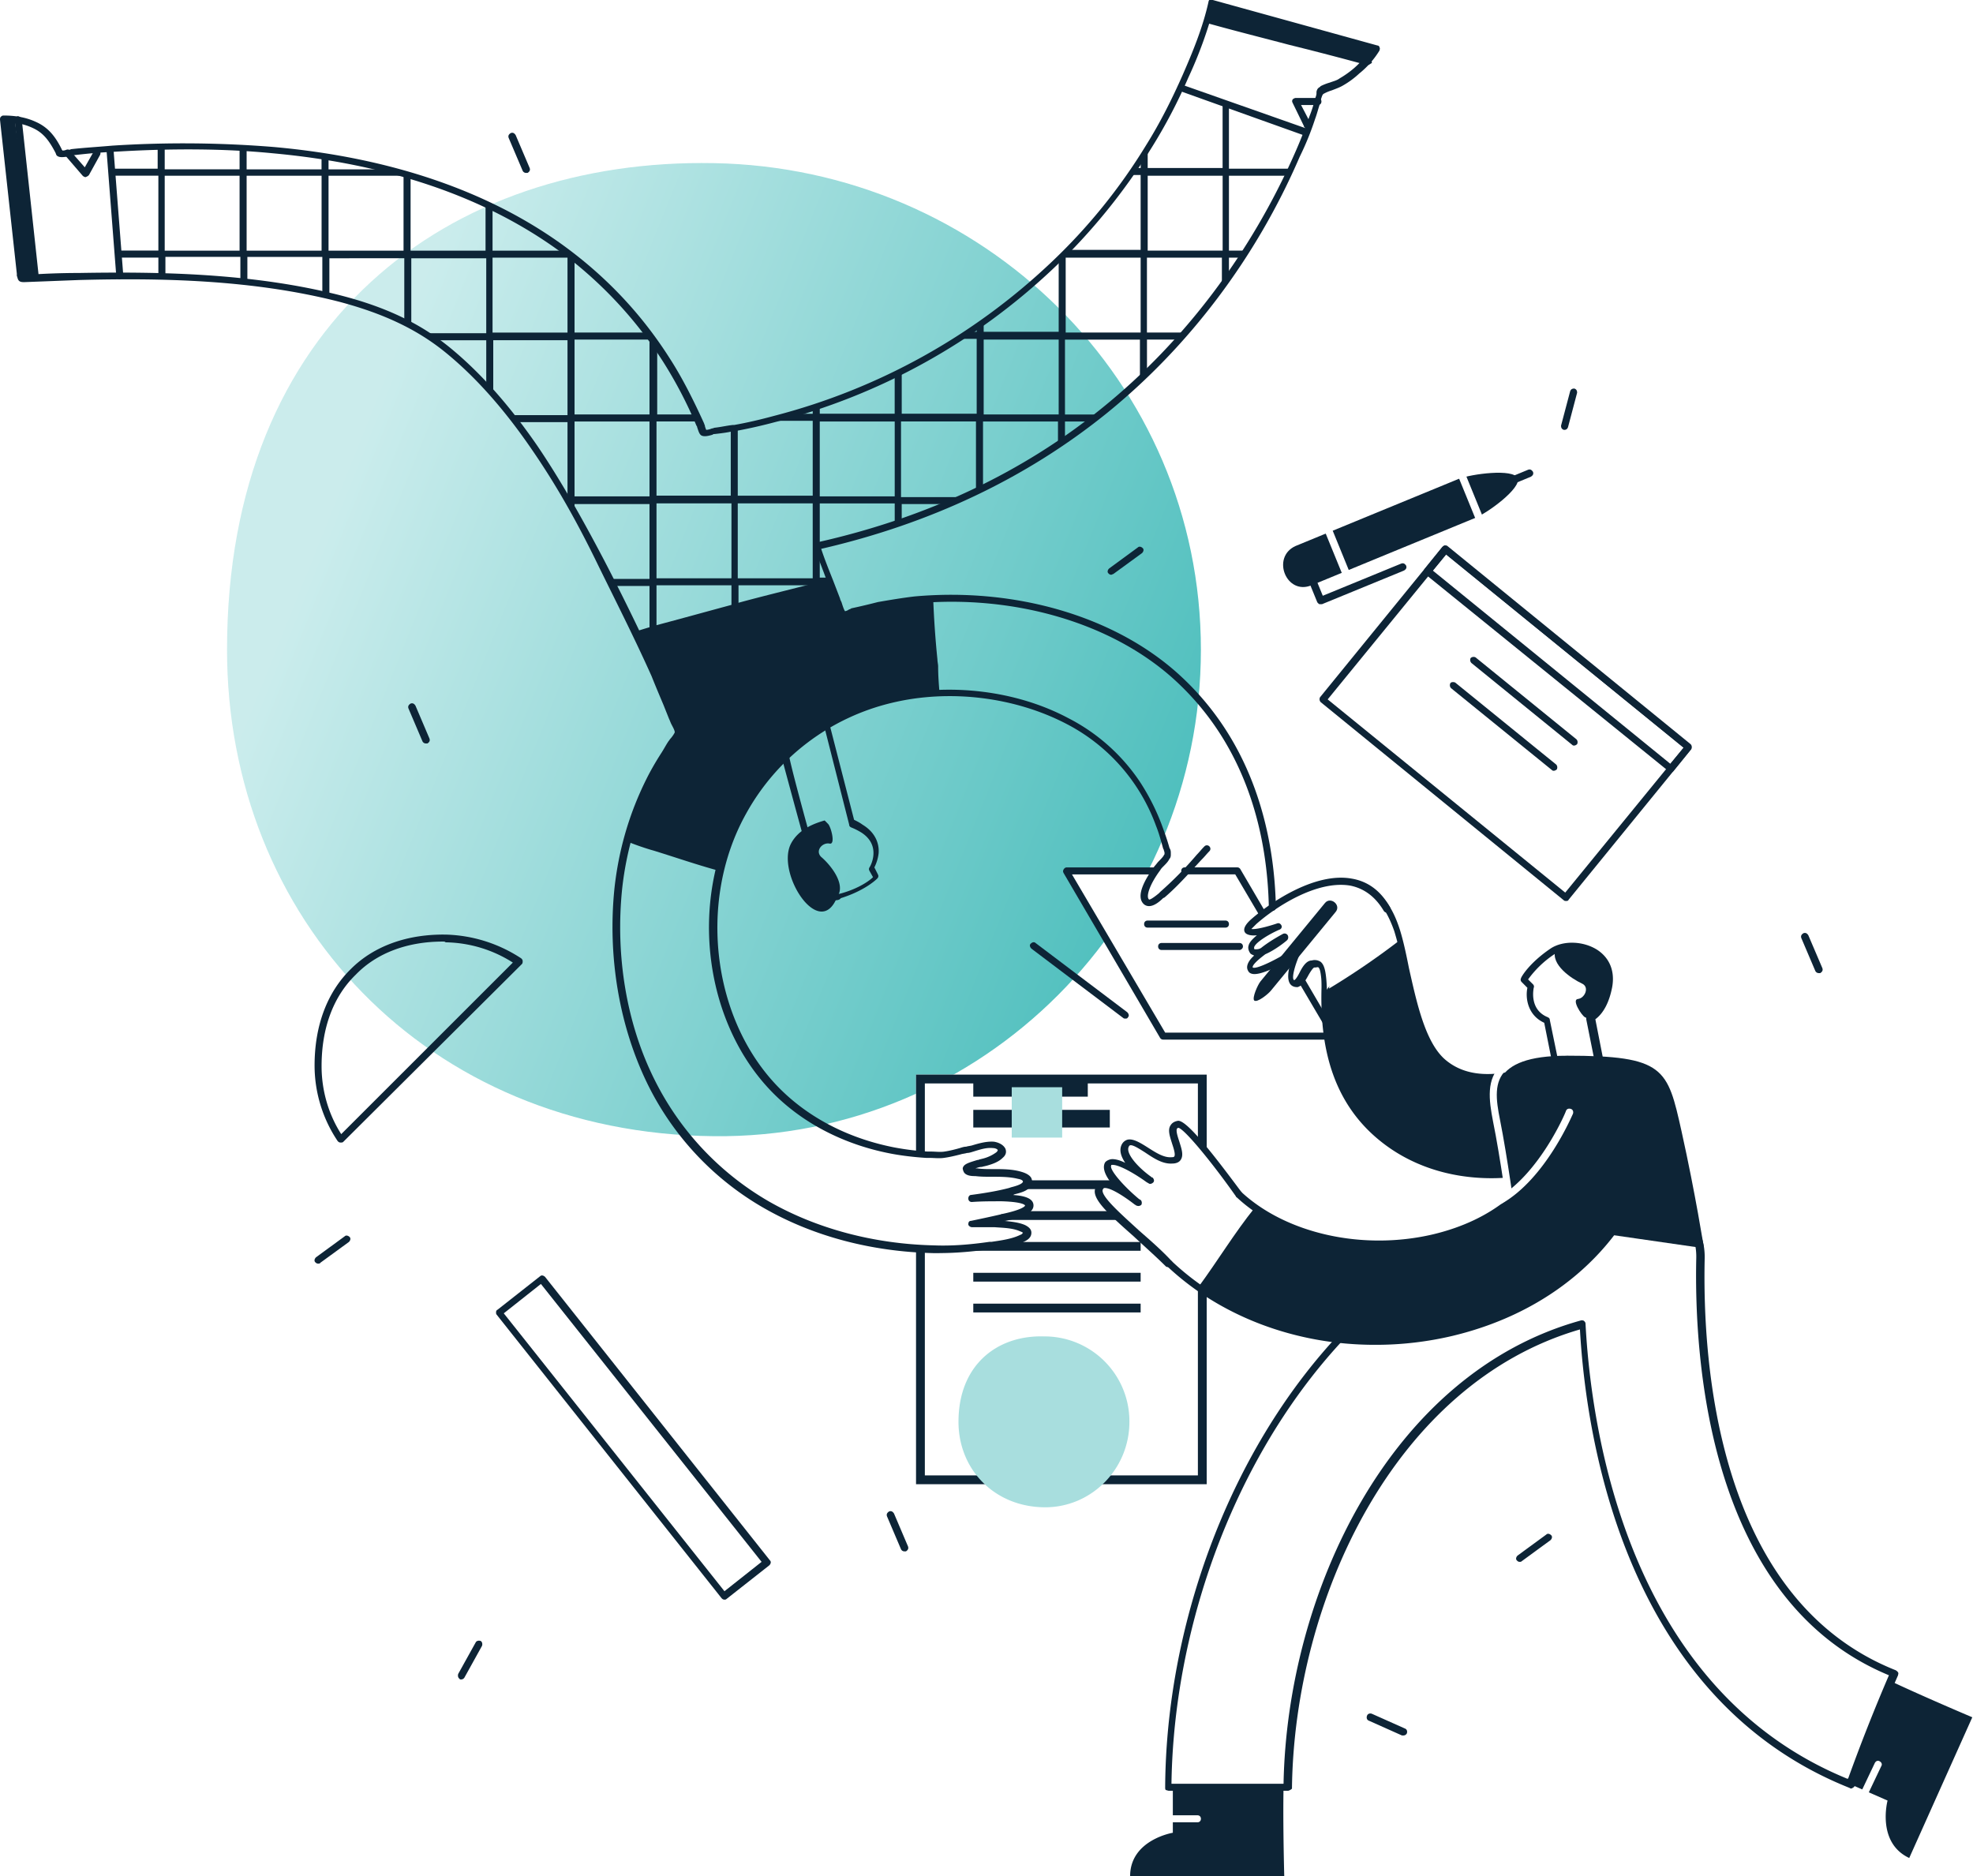 <svg xmlns="http://www.w3.org/2000/svg" width="448" height="426" fill="none"><g clip-path="url(#clip0)"><path fill="url(#paint0_linear)" d="M272.68 147.51c0 61.04-49.47 111.11-110.57 110.47-65.38-.63-110.56-49.43-110.56-110.47 0-74.23 50.27-111.59 110.56-110.47 60.93 1.1 110.57 49.43 110.57 110.47z" opacity=".75"/><g filter="url(#filter0_d)"><path fill="#fff" d="M274 229h-66v93h66v-93z"/><path stroke="#0D2436" stroke-width="2" d="M209 321v-91h64v91h-64z"/></g><path fill="#0D2436" d="M221 245h26v4h-26zm0 7h31v4h-31zm0 16h38v2h-38zm0 7h38v2h-38zm0 7h38v2h-38zm0 7h38v2h-38zm0 7h38v2h-38zm34.5-64.72c-.16 0-.32 0-.48-.16l-20.84-15.74c-.32-.31-.47-.79-.16-1.1.32-.33.8-.49 1.12-.17l20.84 15.74c.32.32.47.8.16 1.11-.16.32-.32.32-.64.32z"/><path fill="#A8DEDE" d="M241.18 246.86h-11.45v11.44h11.45v-11.44z"/><path fill="#fff" d="M269.02 197.74h11.94l22.1 37.51H264.1l-22.11-37.51h20.04"/><path fill="#0D2436" d="M303.07 236.05h-38.98c-.32 0-.48-.16-.63-.32l-21.96-37.51c-.16-.32-.16-.48 0-.8.16-.31.48-.47.64-.47h19.88c.48 0 .8.31.8.79 0 .48-.32.8-.8.8h-18.61l21.16 35.92h37.07l-21.16-35.93h-11.46c-.47 0-.8-.31-.8-.79 0-.48.32-.8.8-.8h11.94c.31 0 .47.16.63.32l21.96 37.52c.15.31.15.47 0 .8 0 .31-.16.47-.48.47z"/><path fill="#0D2436" d="M278.25 210.62h-17.66c-.48 0-.8-.32-.8-.8 0-.48.32-.8.8-.8h17.66c.48 0 .8.32.8.8 0 .48-.32.8-.8.8zm3.18 5.08h-17.66c-.47 0-.8-.32-.8-.8 0-.47.32-.79.8-.79h17.66c.48 0 .8.32.8.8 0 .47-.48.8-.8.8zm74.14-11.13c-.16 0-.32 0-.48-.15l-55.2-44.99a.98.98 0 01-.16-1.11l27.84-34.18c.16-.16.32-.31.48-.31.15 0 .47 0 .63.16l55.2 44.98c.32.32.32.8.17 1.11l-27.85 34.18c-.15.31-.31.31-.63.31zm-54.1-45.77l53.94 43.87 26.88-32.9-53.93-43.88-26.88 32.9z"/><path fill="#0D2436" d="M379.43 175.33c-.16 0-.32 0-.48-.16l-55.36-44.83a.98.98 0 01-.16-1.1l3.98-4.94c.16-.16.32-.31.48-.31.16 0 .47 0 .63.15l55.2 44.99c.17.16.32.32.32.47 0 .16 0 .48-.15.64l-3.98 4.93c-.16.16-.32.16-.48.16zm-54.09-45.78l53.93 43.87 3.03-3.66-53.94-43.87-3.02 3.66zm27.52 45.46c-.16 0-.31 0-.47-.16l-22.91-18.6a.98.98 0 01-.16-1.11c.16-.32.8-.32 1.11-.16l22.91 18.6c.32.32.32.8.16 1.11a1.2 1.2 0 01-.64.32zm4.62-5.72c-.16 0-.32 0-.48-.16l-22.9-18.6a.98.98 0 01-.17-1.11.98.98 0 011.12-.16l22.9 18.6c.32.31.32.8.16 1.1a1.2 1.2 0 01-.63.33zM256.61 426h35s-.47-16.69 0-24.8c.48-8.1-25.3 4.77-25.3 4.77v10.17s-9.7 1.6-9.7 9.86zm176.91-4.13l14.32-31.95s-15.43-6.52-22.59-10.18c-7.32-3.65-6.05 24.96-6.05 24.96l9.4 4.13s-2.56 9.54 4.92 13.04z"/><path fill="#fff" d="M430.18 379.9c-36.11-14.3-44.86-58.81-43.9-94.1.31-10.8-10.19-14.94-18.14-12.24a16.69 16.69 0 00-8.44-.63c-59.81 10.01-94.02 76.61-94.34 133.04h27.05c.63-42.92 23.38-93.15 66.98-105.23 2.22 42.92 19.09 87.75 60.77 104.44 3.18-8.59 6.36-17.01 10.02-25.28z"/><path fill="#0D2436" d="M292.4 406.6h-27.04c-.16 0-.47-.15-.63-.15-.16-.16-.16-.32-.16-.64.32-58.02 35.95-123.98 94.98-133.68 3.02-.48 5.88-.32 8.59.64a15.22 15.22 0 0113.84 2.06c3.34 2.55 5.25 6.36 5.09 11.13-.48 22.73 2.54 77.1 43.43 93.3.16.17.32.17.48.48.16.16 0 .48 0 .64-3.5 7.95-6.53 16.05-9.55 24.16l-.32.95c0 .16-.16.32-.47.48a.48.48 0 01-.64 0c-50.75-20.19-59.82-78.68-61.25-104.11-42.16 12.24-64.9 61.51-65.39 104.27-.16.16-.63.48-.95.48zm-26.4-1.58h25.45c.8-43.4 24.19-93.3 67.62-105.23.16 0 .48 0 .63.16.16.16.32.32.32.63 1.28 24.32 9.7 82.98 59.5 103.32l.16-.15a418.64 418.64 0 019.23-23.37c-41.05-17-44.23-71.69-43.75-94.58.16-5.24-2.39-8.26-4.46-9.7-3.34-2.54-8.27-3.17-12.56-1.74h-.48a17.14 17.14 0 00-8.12-.64c-57.75 9.7-92.75 74.23-93.54 131.3z"/><path fill="#fff" d="M271.89 413.76h-5.57c-.48 0-.8-.32-.8-.8 0-.47.32-.79.8-.79h5.57c.47 0 .8.32.8.8 0 .47-.33.8-.8.8zm151.61-6.36h-.32c-.32-.16-.63-.63-.32-1.11l2.87-6.04c.16-.32.63-.64 1.11-.32.32.16.64.64.32 1.11l-2.87 6.04c-.31.16-.47.32-.79.32z"/><path fill="#0D2436" d="M353.18 215.7c-1.11 3.34 3.66 6.52 6.05 7.63 1.75.8.63 3.34-.96 3.5-1.43.16.8 3.66 1.6 4.13.31.16.63.32.95.48 2.07-1.27 3.5-3.5 4.13-7.31 1.6-7.47-6.84-10.81-11.77-8.43z"/><path fill="#0D2436" d="M354.77 249.56c-.31 0-.63-.32-.8-.64l-3.33-16.69c-3.82-1.74-4.3-5.72-3.82-7.94l-1.27-1.28c-.32-.31-.32-.63-.16-.95 0-.16 1.75-3.34 6.68-6.68 2.86-1.9 7.48-1.74 10.66.32 2.86 1.91 3.97 4.93 3.34 8.43-.64 3.34-1.91 5.88-3.82 7.3l3.02 15.43c0 .16 0 .47-.16.63-.16.16-.31.32-.47.32l-9.87 1.75c.16 0 0 0 0 0zm-7.8-27.18l1.12 1.11c.16.16.32.48.16.8 0 .16-1.11 4.92 3.18 6.67.32.16.48.32.48.64l3.34 16.21 7.95-1.27-3.02-15.1c0-.32 0-.64.32-.8 1.75-1.27 3.02-3.33 3.66-6.67.8-3.82-1.43-5.88-2.7-6.84-2.71-1.75-6.53-1.9-8.75-.31a23.09 23.09 0 00-5.73 5.56z"/><path fill="#fff" d="M350.8 241.77c-7.32 2.7-16.55 4.77-23.07-.8-6.53-5.72-7.8-21.13-10.5-29.72-4.78-15.26-14.48-8.1-15.75 6.04-1.43 15.1-.32 30.68 12.4 41.01 12.26 9.86 28.64 10.5 42.8 5.09 13.2-5.25 7.48-26.7-5.88-21.62z"/><path fill="#0D2436" d="M338.7 267.52c-9.54 0-18.45-2.86-25.45-8.58-13.68-11.13-14-28.14-12.73-41.65.8-8.42 4.62-14.78 8.91-15.26 2.07-.16 5.73.64 8.43 9.06.8 2.55 1.44 5.57 2.07 8.75 1.75 7.78 3.66 16.69 8.12 20.66 4.93 4.3 12.25 4.45 22.27.63 6.84-2.54 11.77 1.28 13.52 6.2 2.39 6.04.32 14-7.16 16.85-5.88 2.07-11.93 3.34-17.98 3.34zm-28.63-64.06h-.32c-3.02.32-6.68 5.25-7.48 13.83-1.27 13.2-.95 29.73 12.1 40.22 10.97 8.9 26.72 10.8 42.15 4.93 6.69-2.55 8.12-9.54 6.2-14.79-1.43-3.81-5.4-7.63-11.6-5.24-10.67 3.97-18.46 3.65-23.87-.96-4.93-4.13-6.84-13.35-8.6-21.46a76 76 0 00-2.06-8.58c-1.75-4.93-3.98-7.95-6.52-7.95z"/><path fill="#0D2436" d="M350.8 241.77c-7.32 2.7-16.55 4.77-23.07-.8-6.05-5.24-7.48-18.75-9.87-27.5A174.5 174.5 0 01301 224.93c-.32 12.56 2.23 24.8 12.89 33.38 12.25 9.86 28.63 10.5 42.8 5.09 13.2-5.25 7.47-26.7-5.9-21.62z"/><path fill="#0D2436" d="M355.73 239.7c22.27 0 22.9 2.87 26.09 17.17 3.18 14.3 5.09 26.55 5.09 26.55l-42.96-6.2s-1.9-13.83-3.5-21.78c-1.59-7.95-2.22-15.73 15.28-15.73z"/><path fill="#fff" d="M342.52 276.42c0-.16-1.9-13.99-3.5-21.77-.95-4.93-1.59-9.7 1.91-12.88l1.12 1.11c-2.87 2.7-2.4 6.68-1.44 11.45 1.6 7.95 3.5 21.78 3.5 21.93l-1.59.16z"/><path fill="#fff" d="M352.55 259.1c-9.7 26.86-52.35 29.88-71.44 12.08-10.34-9.86-26.25 5.88-15.75 15.73 31.82 30.05 93.23 20.99 108.66-21.77 4.78-13.51-16.7-19.4-21.47-6.04z"/><path fill="#0D2436" d="M312.14 305.35c-17.82 0-35-6.36-47.25-17.96-5.57-5.24-3.98-12.08-.16-16.05 4.13-4.45 11.45-6.04 17.02-.8 10.18 9.54 27.68 13.51 43.75 9.7 13.2-3.18 22.43-10.65 26.25-21.3 1.6-4.3 4.93-7.16 9.23-7.95 4.61-.8 9.38.8 12.25 3.97 2.38 2.86 2.86 6.52 1.59 10.34-6.84 18.91-23.07 32.74-44.87 37.99a75.76 75.76 0 01-17.81 2.06zM273.8 268.8a11 11 0 00-7.96 3.66c-3.34 3.66-4.77 9.22.16 13.83 15.9 15.1 40.25 20.98 63.64 15.42 21.16-5.09 37.06-18.44 43.75-36.88 1.59-4.3.16-7.15-1.28-8.74-2.38-2.86-6.68-4.3-10.66-3.5-2.22.48-6.2 1.9-7.95 6.84-3.98 10.96-14 19.07-27.52 22.4-16.55 3.98-34.69-.15-45.19-10a10.5 10.5 0 00-7-3.03z"/><path fill="#0D2436" d="M352.55 259.1c-9.07 25.27-47.25 29.4-67.62 15.1-4.61 5.72-8.43 12.08-12.88 18.12 33.09 23.37 87.65 12.72 101.97-27.18 4.78-13.51-16.7-19.4-21.47-6.04z"/><path fill="#fff" d="M315 206.16c-7.16-12.71-23.39-3.33-30.23 2.87-5.4 4.76 5.57 1.27 5.57 1.27s-7.63 3.34-6.04 5.56c1.59 2.23 7.8-3.02 7.8-3.02s-9.24 5.09-8.12 7.15c1.11 2.07 10.97-4.45 10.97-4.45s-3.02 6.36-1.27 7.63c1.75 1.12 2.87-3.97 4.46-4.29 1.75-.32 2.54-.63 2.86 6.2"/><path fill="#0D2436" d="M301 226.03c-.48 0-.8-.31-.8-.79-.15-4.13-.47-5.25-.8-5.56-.15-.16-.47 0-.79 0h-.16c-.31 0-1.1 1.27-1.43 1.9-.63 1.12-1.27 2.23-2.38 2.55-.32 0-.8 0-1.28-.32-1.43-.96-.8-3.97 0-6.2-2.7 1.59-7.16 3.97-9.06 3.5-.64-.16-.8-.48-.96-.8-.48-.95.16-2.22 1.43-3.34-.31-.16-.8-.31-.95-.63-.32-.48-.48-1.12-.32-1.6.16-.79.95-1.58 1.9-2.38-1.42.16-2.38-.16-2.7-.63-.63-.95.48-2.23 1.6-3.18 4.6-3.98 14.47-10.5 22.59-9.06 3.81.63 6.68 2.86 8.75 6.52.16.31.16.8-.32 1.1a.84.84 0 01-1.12-.3c-1.9-3.19-4.45-5.1-7.63-5.73-7.64-1.27-17.02 4.93-21.32 8.74-.64.64-.95.96-1.11 1.11.95.16 3.5-.47 5.88-1.27.48-.16.8.16.96.48.16.32 0 .8-.48.95-2.23.96-5.4 2.86-5.73 3.98v.31c0 .16.16.16.32.16.32 0 .8 0 1.27-.31 1.6-1.28 3.5-2.39 4.94-3.18a.84.84 0 011.1.31c.17.32.17.8-.15 1.12-.32.31-2.7 2.22-4.93 3.18-1.91 1.43-3.02 2.54-2.87 3.02.8.47 5.41-1.75 9.87-4.61a1 1 0 01.95 0c.32.16.32.63.16.95-1.43 3.02-2.23 6.2-1.59 6.52.32 0 .96-1.11 1.27-1.75.64-1.27 1.44-2.54 2.55-2.7h.16a2.44 2.44 0 012.07.31c.95.8 1.27 2.55 1.43 6.68.48.48.16.95-.32.95z"/><path fill="#0D2436" d="M300.84 205.05l-14.64 17.8c-.63.8-1.9 3.66-1.43 4.3.64.63 3.18-1.43 3.82-2.23l14.64-17.8c1.43-1.6-1.12-3.66-2.39-2.07z"/><path fill="#fff" d="M265.36 286.91c-7.31-7.47-17.18-14.3-15.75-17 1.28-2.87 8.75 3.5 8.75 3.5s-8.27-6.84-6.84-8.9c1.44-2.07 9.55 3.8 9.55 3.8s-7.32-5.24-5.73-8.1c1.6-2.86 6.36 3.5 10.66 3.34 4.3-.16-2.39-7.63 1.43-8.27 2.07-.32 13.68 15.9 13.68 15.9"/><path fill="#0D2436" d="M265.36 287.7c-.16 0-.47 0-.63-.15-2.39-2.38-4.94-4.61-7.32-6.84-5.73-5.08-9.87-8.74-8.6-11.12.33-.64.8-.96 1.44-1.11.64-.16 1.43 0 2.23.31-1.44-1.75-2.23-3.5-1.6-4.77.16-.31.64-.63 1.28-.79.8-.16 2.07.16 3.34.8-.96-1.44-1.43-2.87-.8-4.14.32-.63.8-.95 1.28-1.11 1.27-.32 2.86.64 4.61 1.75 1.75 1.11 3.66 2.38 5.41 2.22.32 0 .48 0 .64-.16.31-.47-.16-1.9-.48-2.86-.48-1.59-1.12-3.18-.32-4.29.32-.48.8-.8 1.6-.95 2.06-.32 8.9 8.74 14.47 16.21.32.32.16.8-.16 1.11-.32.32-.8.16-1.11-.16-5.25-7.47-11.62-15.25-13.05-15.57-.16 0-.32.16-.32.16-.31.47.16 1.9.48 2.86.48 1.59 1.11 3.18.32 4.29-.32.48-.96.8-1.91.8-2.23.15-4.3-1.28-6.2-2.55-1.28-.8-2.71-1.75-3.35-1.59 0 0-.16 0-.31.32-.8 1.59 2.38 4.93 5.09 6.83.16.16.16.16.31.16.32.32.48.8.16 1.12-.31.31-.8.47-1.11.15-.16 0-.16-.15-.32-.15-2.38-1.75-6.36-4.14-7.95-3.98-.16 0-.16 0-.16.16-.48.8 2.54 4.45 6.36 7.63.16 0 .16.16.32.16.32.32.32.8.16 1.11a.98.98 0 01-1.12.16c-.15 0-.15-.16-.31-.16-2.23-1.75-5.57-3.97-7-3.81-.16 0-.16.16-.32.31-.64 1.44 4.3 5.73 8.27 9.38 2.55 2.23 5.1 4.45 7.32 6.84.32.32.32.8 0 1.11-.16.16-.32.32-.64.32z"/><path fill="#fff" d="M340.45 273.4c-.31 0-.47-.16-.63-.31a.84.84 0 01.32-1.12c9.54-5.56 15.43-19.55 15.43-19.7.16-.49.63-.64 1.11-.49.48.16.64.64.48 1.12-.32.63-6.2 14.62-16.07 20.34-.32.16-.48.16-.63.16z"/><path fill="#0D2436" d="M297.82 132.89c12.4-5.09 24.66-10.18 37.07-15.26 2.86-1.12 10.66-6.84 9.7-9.06-.95-2.23-10.5-.96-13.36.16-12.41 5.08-24.66 10.17-37.07 15.25-5.57 2.55-2.07 11.3 3.66 8.9z"/><path fill="#0D2436" d="M299.89 137.18h-.32c-.16-.16-.32-.16-.48-.48l-2.86-7c-.16-.47 0-.79.47-1.1.48-.16.8 0 1.12.47l2.54 6.2 17.82-7.31c.48-.16.8 0 1.12.48.15.47 0 .8-.48 1.1l-18.62 7.64h-.31z"/><path fill="#fff" d="M306.1 132.1a.88.88 0 01-.8-.48l-4.94-12.09c-.16-.47 0-.79.48-1.1.48-.17.8 0 1.12.47l4.93 12.08c.16.48 0 .8-.48 1.11-.16-.16-.16 0-.32 0zm30.38-12.25a.87.87 0 01-.8-.47l-4.93-12.08c-.16-.48 0-.8.48-1.12.47-.16.8 0 1.11.48l4.93 12.08c.16.48 0 .8-.47 1.11h-.32z"/><path fill="#0D2436" d="M339.98 111.27a.87.87 0 01-.8-.48c-.16-.48 0-.8.48-1.11l7.32-3.02c.47-.16.8 0 1.11.48.16.47 0 .8-.48 1.1l-7.31 3.03h-.32z"/><path fill="#A8DEDE" d="M256.45 322.84c0 10.8-8.74 19.55-19.4 19.4-11.46-.17-19.41-8.75-19.41-19.4 0-13.04 8.9-19.71 19.4-19.4a19.28 19.28 0 0119.41 19.4z"/><path fill="#0D2436" d="M77.32 259.42c-.32 0-.48-.16-.64-.32a30.79 30.79 0 01-5.25-17.17c0-9.06 2.87-16.69 8.27-21.94 5.25-5.24 12.9-7.94 21.64-7.78a32.66 32.66 0 0117.02 5.4c.16.16.32.32.32.64 0 .16 0 .47-.16.63l-40.57 40.38c-.15.16-.31.16-.63.16zm23.23-45.63c-7.96 0-14.96 2.55-19.73 7.48-5.1 4.92-7.8 12.08-7.8 20.82 0 5.56 1.6 10.97 4.46 15.42l38.97-38.95a29.13 29.13 0 00-15.27-4.6c-.16-.17-.32-.17-.64-.17zm63.95 149.42s-.16 0 0 0c-.32 0-.48-.16-.64-.31l-51.07-64.38c-.15-.16-.15-.32-.15-.64 0-.16.16-.48.31-.48l9.7-7.63c.33-.31.8-.15 1.12.16l51.07 64.38c.32.32.16.8-.16 1.11l-9.7 7.63c-.16.16-.32.16-.48.16zm-50.11-65.01l50.11 63.1 8.43-6.67-50.11-63.1-8.43 6.67zM413 220.95a.87.87 0 01-.8-.48l-3.18-7.47c-.16-.48 0-.8.48-1.11.48-.16.8 0 1.11.47l3.19 7.47c.15.48 0 .8-.48 1.12H413zM119.48 39.26a.87.87 0 01-.8-.48l-3.18-7.47c-.16-.47 0-.8.48-1.1.47-.17.8 0 1.11.47l3.18 7.47c.16.48 0 .8-.47 1.11h-.32zM96.73 168.81a.87.87 0 01-.8-.48l-3.18-7.47c-.16-.47 0-.8.48-1.11.47-.16.8 0 1.11.48l3.18 7.47c.16.48 0 .8-.47 1.11h-.32zm108.66 183.44a.87.87 0 01-.8-.48l-3.18-7.47c-.16-.48 0-.8.48-1.12.47-.16.8 0 1.11.48l3.18 7.47c.16.48 0 .8-.47 1.12h-.32zM355.25 97.6h-.16c-.48-.16-.63-.48-.63-.96l2.06-7.78c.16-.48.48-.64.96-.64.47.16.63.48.63.95l-2.06 7.8c-.16.47-.48.63-.8.63zm-102.93 32.9c-.32 0-.48-.16-.64-.32-.32-.31-.16-.79.16-1.1l6.52-4.78c.32-.31.8-.16 1.12.16.32.32.16.8-.16 1.12l-6.53 4.76c-.15 0-.31.16-.47.16zM72.23 286.91c-.32 0-.48-.16-.64-.31-.32-.32-.16-.8.16-1.12l6.52-4.77c.32-.31.8-.15 1.12.16.31.32.16.8-.16 1.12l-6.53 4.76c0 .16-.31.16-.47.16zm272.84 67.72c-.32 0-.48-.16-.64-.32-.32-.32-.16-.8.16-1.11l6.52-4.77c.32-.32.8-.16 1.12.16.31.32.16.8-.16 1.11l-6.52 4.77c-.16.16-.32.16-.48.16zm-26.41 39.42h-.32l-7.48-3.34c-.47-.16-.63-.63-.47-1.11.16-.48.63-.64 1.11-.48l7.48 3.34c.47.16.63.64.47 1.11a.88.88 0 01-.8.48zm-213.98-12.72c-.16 0-.32 0-.32-.15-.31-.16-.47-.64-.31-1.12l3.97-7.15c.16-.32.64-.48 1.12-.32.31.16.47.64.31 1.11l-3.97 7.16a.87.87 0 01-.8.47z"/><path fill="#fff" d="M207 283.5c9.5.5 25.43-.9 26-3.5.77-2.6-10.14-1.96-10.14-1.96s9.93-2.36 10.14-4.54c.21-2.18-11-1.5-11-1.5s10.44-1.21 11-4c.56-2.79-9.72.6-12.5-2-2.78-2.6 8.76-2.4 6.57-5.03-1.07-2.47-6.57-.47-12.57 1.03-5.32.43-7.5 0-7.5 0"/><path fill="#0D2436" d="M213.34 284.53h-1.43c-14-.32-27.2-3.81-38.34-10.17a65.93 65.93 0 01-26.41-27.98c-6.52-13.2-9.23-29.09-7.64-44.66.96-8.75 3.34-17.01 7.32-24.96.95-1.9 2.07-3.82 3.18-5.56.64-.96 1.12-1.91 1.75-2.87.16-.16.32-.47.48-.63.32-.32.96-1.27.96-1.43 0-.48-.48-1.27-.8-1.91-.16-.32-.32-.8-.48-1.11l-1.27-3.18c-.8-1.9-1.75-4.13-2.7-6.52-3.98-8.9-8.44-17.64-12.25-25.43-5.25-10.81-10.03-18.92-14.96-26.07-6.2-9.06-12.57-16.21-19.1-21.62-6.67-5.56-14.47-9.22-24.65-11.92-19.89-5.09-40.89-5.4-59.02-4.93l-12.41.48c-.48 0-.96 0-1.27-.32-.32-.32-.32-.8-.48-1.11v-.48L0 27.18c0-.16 0-.47.16-.63.16-.16.32-.32.64-.32 2.86 0 5.25.48 7.31 1.43 2.87 1.27 4.46 3.34 5.89 6.2 0 .16.16.16.16.32.48 0 1.11-.16 1.43-.16.32 0 .48-.16.64-.16 2.86-.32 5.72-.48 9.38-.8a253.6 253.6 0 0136.6.32c26.56 2.39 48.84 10.02 66.02 22.57 9.54 7 17.5 15.42 23.86 25.44 2.87 4.45 5.41 9.53 7.8 14.78 0 .16.16.32.16.48 0 .15.16.63.31.95.32 0 .96-.16 1.28-.32.32 0 .47-.16.63-.16 1.44-.16 2.7-.47 4.14-.63h.32c2.7-.48 5.56-1.12 9.06-2.07a143.68 143.68 0 0062.69-34.65 129.2 129.2 0 0021.8-26.87c3.18-5.08 5.88-10.49 8.27-15.9 2.22-5.08 4.6-10.8 5.88-16.68 0-.16.16-.32.32-.48.32.16.48.16.64.16l37.38 10.33c.32 0 .48.32.48.48.16.16 0 .48 0 .64a20.3 20.3 0 01-4.61 5.24 19.73 19.73 0 01-3.66 2.7c-.8.48-1.75.8-2.55 1.12a9.7 9.7 0 00-1.9.8l-.17.15-.16.32c-.15.47-.31.8-.31 1.27-.48 1.27-.8 2.7-1.28 3.97a65.05 65.05 0 01-3.5 8.59c-9.86 22.89-25.13 43.07-43.75 58.17-18.3 14.79-40.09 25.12-64.9 30.84.79 2.39 1.75 4.77 2.7 7.16l1.59 4.13c0 .16.16.47.32.8.16.47.47 1.58.8 2.06.15 0 .63-.16.79-.32.32-.16.48-.16.63-.32a151.17 151.17 0 006.05-1.43c2.7-.47 5.57-.95 8.27-1.27 22.91-2.07 45.18 4.45 59.66 17.33 17.98 16.05 22.12 37.83 22.44 53.25 0 .47-.32.8-.8.8-.48 0-.8-.33-.8-.8-.31-15.1-4.3-36.4-21.95-52.14-14.16-12.56-36.12-18.92-58.39-16.85-2.7.32-5.4.64-8.11 1.11-1.27.32-2.55.48-3.82.96-.63.16-1.27.31-1.9.47-.17 0-.33.16-.48.16-.64.32-1.28.48-1.75.48-.96-.16-1.44-1.27-2.07-3.18-.16-.32-.16-.48-.16-.64l-1.6-4.13c-.95-2.7-2.06-5.4-3.02-8.1v-.64c.16-.16.32-.32.48-.32 24.98-5.56 46.93-15.9 65.07-30.68 18.45-14.94 33.57-34.97 43.59-57.7 1.27-2.86 2.39-5.72 3.34-8.42a29.2 29.2 0 001.27-3.98c.16-.47.32-.8.32-1.27v-.32c.16-.63.32-.8.8-1.1l.16-.17c.63-.32 1.43-.63 2.06-.8.8-.31 1.6-.47 2.23-.95a21.77 21.77 0 003.34-2.38c1.44-1.27 2.7-2.7 3.66-4.13L275.7 1.43a97.52 97.52 0 01-5.88 16.21 118.5 118.5 0 01-8.43 16.06 137.98 137.98 0 01-22.12 27.18 144.01 144.01 0 01-63.31 34.97 115.4 115.4 0 01-9.23 2.07h-.32c-1.43.32-2.7.47-4.14.63-.16 0-.31 0-.48.16-1.1.32-1.9.48-2.54.16-.48-.32-.64-.95-.96-1.9 0-.17-.15-.32-.15-.32a97.43 97.43 0 00-7.64-14.63 94.47 94.47 0 00-23.39-24.95C110.1 44.67 88.14 37.2 61.9 34.8c-11.3-1.11-23.55-1.11-36.28-.32-3.5.16-6.52.48-9.22.8-.16 0-.32 0-.48.16-1.6.32-2.39.32-2.86 0-.32-.16-.32-.48-.48-.8-1.43-2.7-2.7-4.45-5.1-5.56a13.2 13.2 0 00-5.72-1.27l3.66 34.01v.64c4.14-.32 8.43-.48 12.57-.48 18.13-.31 39.45 0 59.34 5.09 10.5 2.7 18.45 6.52 25.3 12.24 6.67 5.56 13.04 12.72 19.4 21.94 4.94 7.3 9.7 15.57 15.12 25.9a545.66 545.66 0 0112.4 25.44c1.12 2.38 1.92 4.6 2.71 6.52l1.27 3.17.48.96c.48.8.96 1.75.96 2.54 0 .96-.64 1.75-1.28 2.54-.16.16-.32.48-.47.64-.64.95-1.28 1.9-1.75 2.7a61.77 61.77 0 00-3.03 5.57 73.51 73.51 0 00-7.16 24.47c-1.59 15.26.96 30.84 7.48 43.72a65.69 65.69 0 0025.77 27.34c10.82 6.2 23.87 9.7 37.55 10.01 3.97.16 8.11-.16 12.57-.8h.47c2.07-.31 4.62-.63 6.53-1.58.47-.16.47-.32.63-.48 0 0-.16-.16-.63-.32-1.75-.8-3.98-.8-5.89-.95h-5.09c-.32 0-.8-.32-.8-.64 0-.47.16-.8.64-.8 2.23-.47 4.46-.94 6.52-1.42.16 0 .32-.16.64-.16 4.45-.95 5.09-1.75 5.09-1.9 0 0-.16-.8-5.25-.96h-.48c-2.06 0-4.13 0-6.36.16-.48 0-.8-.32-.8-.8 0-.48.32-.8.64-.8 3.5-.47 6.2-.95 8.6-1.58l.47-.16c.64-.16 2.54-.64 2.7-1.27 0-.16-.16-.48-1.11-.64-1.91-.48-3.98-.48-6.05-.48-1.27 0-2.38 0-3.66-.15h-.16c-.95 0-1.9-.16-2.38-.8a2.26 2.26 0 01-.32-.95c.16-.96 1.27-1.28 3.34-1.91.32 0 .48-.16.64-.16l.64-.16a8.87 8.87 0 003.02-1.43c.16-.16.31-.32.31-.48 0-.16-.47-.47-1.1-.47-1.44-.16-2.87.31-4.46.8-.48.15-.96.31-1.44.31-.47.16-.95.16-1.43.32-1.27.32-2.54.63-3.82.8-1.1.15-2.22 0-3.18 0h-.8c-2.7-.17-5.4-.48-7.95-.96-10.02-1.9-19.09-6.36-25.93-12.88-16.54-15.73-20.36-44.34-8.75-65.17a52.96 52.96 0 0134.2-25.75c13.53-3.18 28.8-1.43 40.73 4.93a43.28 43.28 0 0116.23 14.46 50.3 50.3 0 014.93 9.7c.64 1.75 1.28 3.5 1.75 5.25l.16.31c.16.32.16.64.16.96v.31c0 .16 0 .64-.32.96-.31.64-.8 1.11-1.27 1.59-.32.32-.64.63-.8.95-2.38 3.18-3.34 6.04-2.54 6.68 0 0 .32.16 2.23-1.43l.31-.32a82.39 82.39 0 008.28-8.42c.63-.64 1.11-1.28 1.75-1.91a.77.77 0 011.11 0c.32.32.32.8 0 1.11-.63.64-1.11 1.27-1.75 1.9-2.54 2.71-5.25 5.89-8.43 8.6l-.32.15c-.95.95-2.86 2.54-4.3 1.43-2.06-1.75.16-5.72 2.4-8.74.31-.32.63-.8.95-1.11.47-.48.8-.8 1.11-1.28 0-.16.16-.16.16-.31v-.32c0-.16-.16-.48-.16-.64l-.16-.32c-.48-1.74-.95-3.5-1.59-5.08a42.33 42.33 0 00-20.36-23.2c-11.62-6.05-26.41-7.96-39.62-4.78a51.35 51.35 0 00-33.09 25.12c-11.3 20.18-7.64 48 8.43 63.26 6.68 6.36 15.43 10.65 25.14 12.56 2.54.48 5.1.8 7.64.95h.8c.95 0 2.06.16 3.02 0 1.1-.16 2.38-.48 3.5-.8.47-.15.95-.31 1.43-.31.47-.16.95-.16 1.43-.32 1.59-.48 3.34-.95 4.93-.8.96.17 2.07.64 2.54 1.6.17.47.32 1.27-.63 2.06-.95.96-2.39 1.43-3.5 1.75l-.64.16c-.16 0-.48.16-.8.16-.31 0-.79.16-1.26.32h.47c1.11.16 2.23.16 3.5.16 2.23 0 4.46 0 6.53.63 1.1.32 1.9.8 2.22 1.43.16.48.32.96 0 1.43-.47 1.43-2.54 1.91-3.82 2.23l-.32.16c2.23.16 4.62.63 4.62 2.38 0 1.9-3.18 2.86-6.37 3.5h-.31c1.59.16 3.34.32 4.77.95 1.27.64 1.43 1.27 1.43 1.75s-.16 1.27-1.43 1.9c-2.07 1.12-4.77 1.44-7 1.76h-.48c-4.45.63-8.27.95-11.93.95z"/><path fill="#0D2436" d="M213.34 157.37c-.95 0-1.9 0-2.86.16-.48 0-.96.15-1.44.15-.63 0-1.27.16-1.9.16h-.16c-.64 0-1.27.16-2.07.32h-.16c-.48.16-1.11.16-1.6.32-.3 0-.63.16-.79.16-.32 0-.8.16-1.11.32-.96.31-1.9.47-2.86.79a2402.9 2402.9 0 00-2.86.95c-.32.16-.8.32-1.12.48-1.43.64-2.87 1.27-4.3 1.9-1.27.64-2.7 1.44-3.97 2.23-.48.32-1.12.64-1.6 1.12-.95.63-1.9 1.43-2.86 2.06-.64.48-1.27 1.11-1.9 1.6-.49.31-.8.79-1.28 1.1-.8.64-1.43 1.44-2.23 2.07-.8.8-1.59 1.75-2.38 2.55-.32.47-.8.95-1.12 1.27-.31.47-.63.95-1.11 1.43-.32.47-.64.8-.95 1.27a37.98 37.98 0 00-3.35 5.4l-.16.16c-.31.48-.47.96-.63 1.43-.32.64-.48 1.11-.8 1.75-.31.48-.48 1.11-.63 1.59-.16.16-.16.48-.32.64-.48 1.1-.8 2.22-1.11 3.33-.17.48-.32.8-.32 1.28-.16.8-.48 1.43-.64 2.22-4.61-1.27-9.23-2.86-13.84-4.29-.48-.16-1.12-.32-1.6-.48a60.94 60.94 0 01-4.92-1.75c0-.16 0-.31.16-.47.16-.64.31-1.43.63-2.07 0-.16.16-.48.16-.64v-.31c.32-.96.64-1.75.95-2.7 0-.16.17-.48.32-.64.16-.64.48-1.11.64-1.59.16-.48.32-.95.48-1.27 0-.16.16-.32.16-.48.16-.48.47-.95.63-1.43.32-.64.64-1.27.96-1.9.16-.48.31-.8.63-1.12.16-.48.48-.8.64-1.11.16-.32.32-.48.48-.8.48-.8.95-1.75 1.43-2.54.32-.64.8-1.27 1.11-1.9.32-.49.64-1.12.96-1.6.48-.8 1.11-1.43 1.59-2.22-1.28-3.02-2.55-6.52-4.14-10.18-.32-.63-.47-1.27-.8-1.74-.15-.32-.31-.64-.31-.8-.48-1.11-1.11-2.38-1.6-3.5 0-.16-.15-.31-.15-.47-.32-.48-.48-.96-.8-1.43-.8-1.43-1.43-3.18-2.23-4.77 1.12-.32 2.07-.64 3.19-.96.48-.16 1.11-.31 1.59-.47 5.4-1.43 11.14-3.02 17.02-4.61.48-.16 1.12-.32 1.6-.48 5.24-1.43 10.5-2.7 15.42-3.97 1.75-.48 3.5-.8 5.1-1.27.15.47.31.79.47 1.27.96 2.38 1.75 4.6 2.55 6.67.8-.31 1.59-.47 2.38-.8.8-.31 1.6-.47 2.55-.63.8-.16 1.59-.47 2.55-.63.47-.16.79-.16 1.27-.32.63-.16 1.11-.32 1.75-.32.48 0 .95-.16 1.59-.16.16 0 .47-.16.64-.16.31 0 .63-.16.95-.16.48 0 1.11-.16 1.59-.16.8 0 1.75-.15 2.7-.15.96 0 1.76-.16 2.7-.16.17 4.6.49 9.22.96 13.83 0 .47.16 1.1.16 1.58 0 2.07.16 4.14.32 6.05z"/><path fill="#0D2436" d="M189.16 204.42c-2.87 0-5.89-1.43-7.8-3.82-2.22-2.7-2.38-5.88-.8-9.06a8.9 8.9 0 011.6-2.38c-1.27-4.61-3.34-12.24-4.45-16.38-.32.32-.64.48-.8.8-.16.16-.32.32-.64.32a1.2 1.2 0 01-.63-.32 10.52 10.52 0 01-1.6-10.97c1.44-3.34 4.46-5.24 8.28-5.24 3.82 0 6.84 1.9 8.27 5.08.16.32 0 .8-.32 1.12-.63.31-1.27.63-1.9.95l5.56 21.62c.64.32 1.28.63 1.91 1.1 3.18 1.92 3.82 4.62 3.66 6.53a9.45 9.45 0 01-.96 3.18l.8 1.59c.16.31.16.63-.16.95-.16.16-2.7 2.7-8.27 4.45-.32.48-.95.48-1.75.48zm-5.57-15.74c.16 0 .16.16.32.32a1 1 0 010 .95c-.64.8-1.27 1.6-1.75 2.7-1.91 3.5-.48 6.04.63 7.32 2.07 2.54 5.57 3.65 8.28 2.86 3.97-1.12 6.36-2.86 7.16-3.66l-.8-1.43c-.16-.32-.16-.48 0-.8.16-.15 2.86-4.92-1.9-7.94-.8-.48-1.44-.8-2.24-1.12-.31-.15-.47-.31-.47-.63l-5.73-22.57c-.16-.32 0-.64.32-.96l.48-.31c.47-.32.8-.48 1.27-.64-.95-1.59-2.87-3.5-6.52-3.5-4.3 0-6.2 2.7-6.84 4.3a8.68 8.68 0 00.8 8.58c.3-.16.47-.48.79-.64l.47-.47c.16-.16.48-.32.8-.16.32 0 .48.31.48.63.63 3.18 3.02 11.92 4.45 17.17z"/><path fill="#0D2436" d="M190.11 203.62c2.07-2.86-1.59-7.31-3.66-9.06-1.43-1.43.32-3.34 1.91-3.02 1.43.32.32-3.81-.32-4.45-.31-.32-.47-.48-.79-.8-2.23.64-5.89 1.91-7.64 5.25-3.5 6.68 6.53 22.25 10.5 12.08zM296.7 30.84h-.31L267.9 20.66c-.48-.15-.64-.63-.48-.95.16-.48.64-.64.96-.48l28.47 10.02c.48.16.64.63.48.95 0 .32-.32.64-.63.64zM27.2 63.42c-.47 0-.8-.31-.8-.8l-2.22-28.6c0-.48.32-.8.8-.8.47 0 .8.32.8.8L28 62.62c0 .33-.32.64-.8.8zm-7.8-23.2a1.2 1.2 0 01-.63-.32l-3.97-4.61a.77.77 0 010-1.11.77.77 0 011.1 0l3.35 3.81 2.07-3.66c.16-.31.63-.47 1.11-.31.32.16.48.63.32 1.1l-2.55 4.62c-.15.16-.31.32-.8.48.17-.16.17 0 0 0zm277.3-11.13c-.31 0-.63-.16-.63-.48l-2.55-5.24c-.16-.32-.16-.48 0-.8.16-.16.48-.32.64-.32h5.09c.48 0 .8.32.8.8 0 .48-.32.8-.8.8h-3.82l2.07 3.97c.16.32 0 .8-.32 1.11-.16 0-.32.16-.48.16zM7.95 63.42c-.47 0-.8-.31-.8-.8l-.79-7.3-3.02-27.98c0-.48.32-.8.64-.95.47 0 .8.31.95.63l3.82 35.29c0 .64-.32.95-.8 1.11z"/><path fill="#0D2436" d="M7.95 62.31c0 .32 0 .64-.15.8-1.91 0-3.03.15-3.03.15L.8 27.02c.95 0 1.75 0 2.54.16 1.27 9.38 2.55 18.76 3.82 27.98.16 1.59.48 3.18.64 4.77.15.8.15 1.59.15 2.38zm302.6-48.32c.8-.96 2.06-2.86 2.06-2.86l-14.8-4.14-1.58-.47-13.69-3.82-5.72-1.59-1.6-.32c0 .16 0 .32-.15.48-.16.48-.64 2.23-.8 2.7 12.1 4.14 24.03 6.68 36.28 10.02zm-31.35 9.69l-1.59-.63v15.1H260.6v-4.3c-.48.8-.95 1.6-1.59 2.55v1.75h-1.11c-.32.48-.8 1.11-1.12 1.59H259v17h-16.39c-.8.8-1.43 1.44-2.22 2.23v16.37h-17.03v-2.22c-.47.32-1.11.8-1.59 1.11v1.11h-1.59c-.8.48-1.59 1.12-2.39 1.6h3.98v17h-17.02v-9.7c-.48.32-1.11.48-1.6.8v8.9h-17.01V92.2c-.48.16-1.12.32-1.6.48v1.27h-3.97c-1.91.64-3.82 1.12-5.89 1.6h9.86v17h-17.02V97.12c-.48.16-1.11.16-1.59.32v15.1h-16.86V95.69h9.7c-.16-.48-.48-1.11-.63-1.59h-8.91V78.37c-.64-.96-1.27-1.91-2.07-2.87h-16.7V58.81c-.8-.63-1.6-1.27-2.4-1.9h-16.22v-9.7c-.48-.32-1.11-.48-1.59-.8v10.5H93.23V40.2a67.86 67.86 0 00-6.68-1.74H74.6v-2.39c-.47-.16-1.11-.16-1.59-.31v2.7H56v-4.45c-.48 0-1.11 0-1.6-.16v4.6h-17v-4.92h-1.6v4.77H25.46l.16 1.59h10.34v17H26.9l.16 1.6h8.9v4.13h1.6v-4.3h17.02v5.41c.48 0 1.11.16 1.59.16v-5.56h17.02v8.42c.48.16 1.12.16 1.6.32v-8.43H91.8V72.8c.47.32 1.1.48 1.59.8V58.65h17.02v17.01H96.89c.47.32.8.48 1.11.8.32.32.8.47 1.11.8h11.3v10.17c.48.63 1.11 1.1 1.59 1.74V77.25h16.86v17.01h-12.72c.47.48.8 1.11 1.27 1.59h11.45v17h-.32c.64 1.12 1.28 2.23 1.92 3.35v-1.75h17.02v17h-9.07c.32.48.48 1.12.8 1.6h8.27v17c.16.48.48.96.63 1.43 1.12-.47 2.23-.95 3.34-1.43h-2.38V132.9h17.02v11.76c.48-.16 1.12-.32 1.6-.48V132.9h16.85v6.04c.48-.16 1.12-.32 1.6-.48v-5.72h2.38c-.16-.48-.31-.8-.48-1.27 0-.16 0-.16-.15-.32h-1.75V114.3h17.02v4.93c.48-.16 1.11-.32 1.59-.48v-4.3h11.14c1.27-.47 2.38-1.1 3.5-1.58h-14.8V95.69h17.02v15.9a7.46 7.46 0 001.6-.8V95.7h17.02v5.25c.48-.32 1.11-.8 1.59-1.12V95.7h5.57c.63-.48 1.27-1.11 2.07-1.59h-7.64v-17h17.02V86c.48-.48 1.12-.96 1.6-1.6v-7.3h7c.47-.48.95-1.12 1.42-1.6h-8.43v-17h17.02v6.2c.48-.8 1.12-1.44 1.6-2.23V58.5h2.7c.32-.48.64-1.12 1.11-1.6h-3.81v-17h13.2c.32-.48.48-1.11.8-1.6h-14V23.69h.15zM54.4 56.91h-17V39.9h17v17zm18.62 0H56V39.9h17.02v17zm18.62 0H74.6V39.9h17.03v17zm37.22 18.6h-17.02V58.5h17.02v17zm18.62 37.19h-17.02v-17h17.02v17zm0-18.6h-17.02v-17h17.02v17zm18.45 37.2h-16.86v-17.01h17.02v17h-.16zm18.61 0h-17.02v-17.01h17.02v17zm18.62-18.6h-17.02v-17h17.02v17zm37.23-18.6h-17.03v-17h17.03v17zM259 75.5h-17.02v-17H259v17zm18.61-18.6H260.6v-17h17.02v17z"/><path fill="#0D2436" d="M310.55 14.78h-.16a720.54 720.54 0 00-17.66-4.6c-6.05-1.6-12.41-3.19-18.62-4.93-.47-.16-.63-.48-.47-.96.16-.48.63-.63.95-.48 6.2 1.75 12.57 3.34 18.62 4.93a978.86 978.86 0 0117.65 4.61c.48.16.64.48.64.96-.32.15-.64.47-.95.47z"/></g><defs><linearGradient id="paint0_linear" x1="263.09" x2="68.743" y1="209.737" y2="131.532" gradientUnits="userSpaceOnUse"><stop stop-color="#10A8A6"/><stop offset="1" stop-color="#B9E6E6"/></linearGradient><clipPath id="clip0"><path fill="#fff" d="M0 0h448v426H0z"/></clipPath><filter id="filter0_d" width="146" height="173" x="168" y="204" color-interpolation-filters="sRGB" filterUnits="userSpaceOnUse"><feFlood flood-opacity="0" result="BackgroundImageFix"/><feColorMatrix in="SourceAlpha" values="0 0 0 0 0 0 0 0 0 0 0 0 0 0 0 0 0 0 127 0"/><feOffset dy="15"/><feGaussianBlur stdDeviation="20"/><feColorMatrix values="0 0 0 0 0.082 0 0 0 0 0.145 0 0 0 0 0.282 0 0 0 0.08 0"/><feBlend in2="BackgroundImageFix" result="effect1_dropShadow"/><feBlend in="SourceGraphic" in2="effect1_dropShadow" result="shape"/></filter></defs></svg>